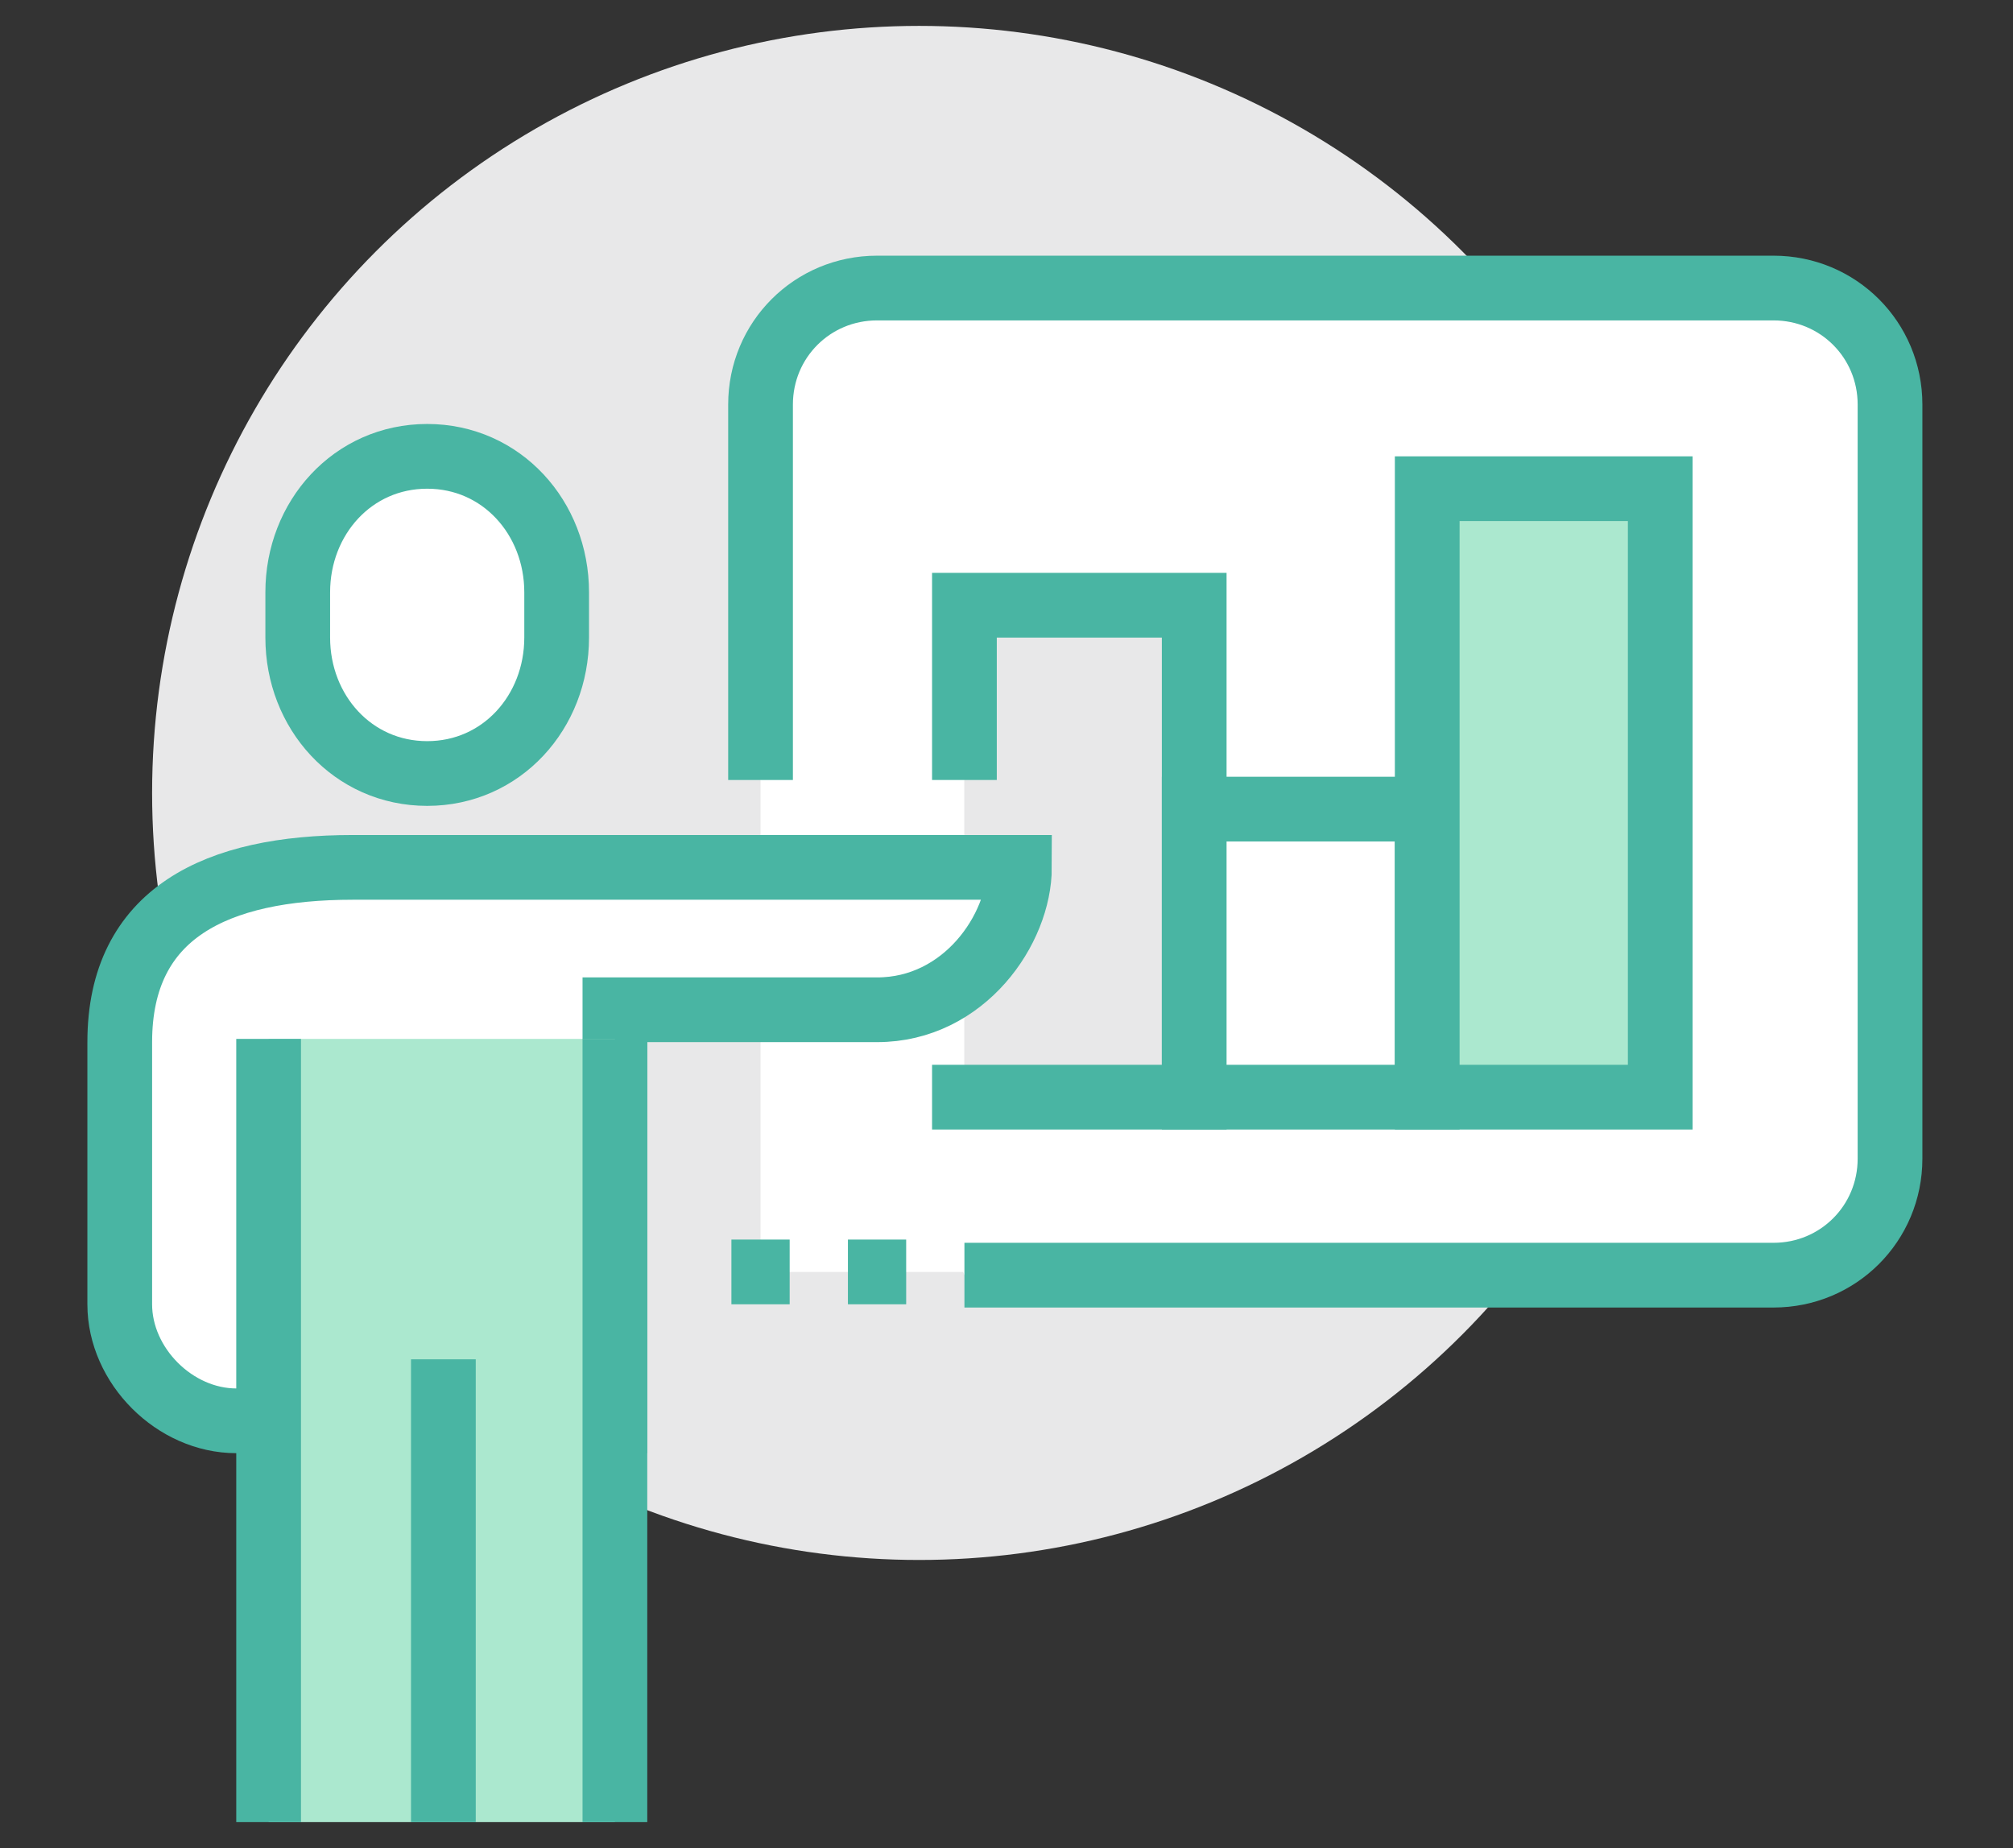 <?xml version="1.0" encoding="utf-8"?>
<!-- Generator: Adobe Illustrator 22.0.0, SVG Export Plug-In . SVG Version: 6.00 Build 0)  -->
<svg version="1.1" id="Слой_1" xmlns="http://www.w3.org/2000/svg" xmlns:xlink="http://www.w3.org/1999/xlink" x="0px" y="0px"
	 viewBox="0 0 62.2 57.1" style="enable-background:new 0 0 62.2 57.1;" xml:space="preserve">
<rect x="0" y="0" width="62.2" height="57.1" fill="#333333" stroke="none"/>
<style type="text/css">
	.st0{fill:#E8E8E9;}
	.st1{fill:#FFFFFF;}
	.st2{fill:#FFFFFF;stroke:#49B5A3;stroke-width:2;stroke-miterlimit:10;}
	.st3{fill:#E8E8E9;stroke:#49B5A3;stroke-width:2;stroke-miterlimit:10;}
	.st4{fill:#ABE8CF;stroke:#49B5A3;stroke-width:2;stroke-miterlimit:10;}
	.st5{fill:#ABE8CF;}
</style>
<g>
	<circle class="st0" cx="28.4" cy="24.5" r="23.7"/>
	<path class="st1" d="M54.8,8.9H27.1c-2,0-3.6,1.6-3.6,3.6v26.8h31.3c2,0,3.6-1.6,3.6-3.6V12.5C58.4,10.5,56.8,8.9,54.8,8.9z"/>
	<path class="st2" d="M23.5,24.1V12.5c0-2,1.6-3.6,3.6-3.6h27.7c2,0,3.6,1.6,3.6,3.6v23.3c0,2-1.6,3.6-3.6,3.6h-25"/>
	<polygon class="st0" points="29.8,18.7 29.8,33 29.8,33.9 36.9,33.9 36.9,18.7 	"/>
	<polyline class="st3" points="29.8,24.1 29.8,18.7 36.9,18.7 36.9,33.9 29.8,33.9 29.8,33 	"/>
	<rect x="36.9" y="25" class="st2" width="7.2" height="8.9"/>
	<rect x="44.1" y="15.1" class="st4" width="7.2" height="18.8"/>
	<path class="st2" d="M13.2,23.9c2.3,0,4-1.9,4-4.2v-1.4c0-2.3-1.7-4.2-4-4.2c-2.3,0-4,1.9-4,4.2v1.4C9.2,22,10.9,23.9,13.2,23.9z"
		/>
	<path class="st2" d="M31.5,26.8c-1.4,0-18.9,0-20.6,0c-4.2,0-7.2,1.4-7.2,5.4v8.1c0,1.9,1.7,3.6,3.6,3.6H19V31.2h8.1
		C29.8,31.2,31.5,28.7,31.5,26.8z"/>
	<rect x="8.3" y="32.1" class="st5" width="10.7" height="24.2"/>
	<line class="st2" x1="19" y1="32.1" x2="19" y2="56.3"/>
	<line class="st2" x1="13.7" y1="42" x2="13.7" y2="56.3"/>
	<line class="st2" x1="8.3" y1="32.1" x2="8.3" y2="56.3"/>
	<line class="st2" x1="24.4" y1="39.3" x2="22.6" y2="39.3"/>
	<line class="st2" x1="26.2" y1="39.3" x2="28" y2="39.3"/>
</g>
</svg>
